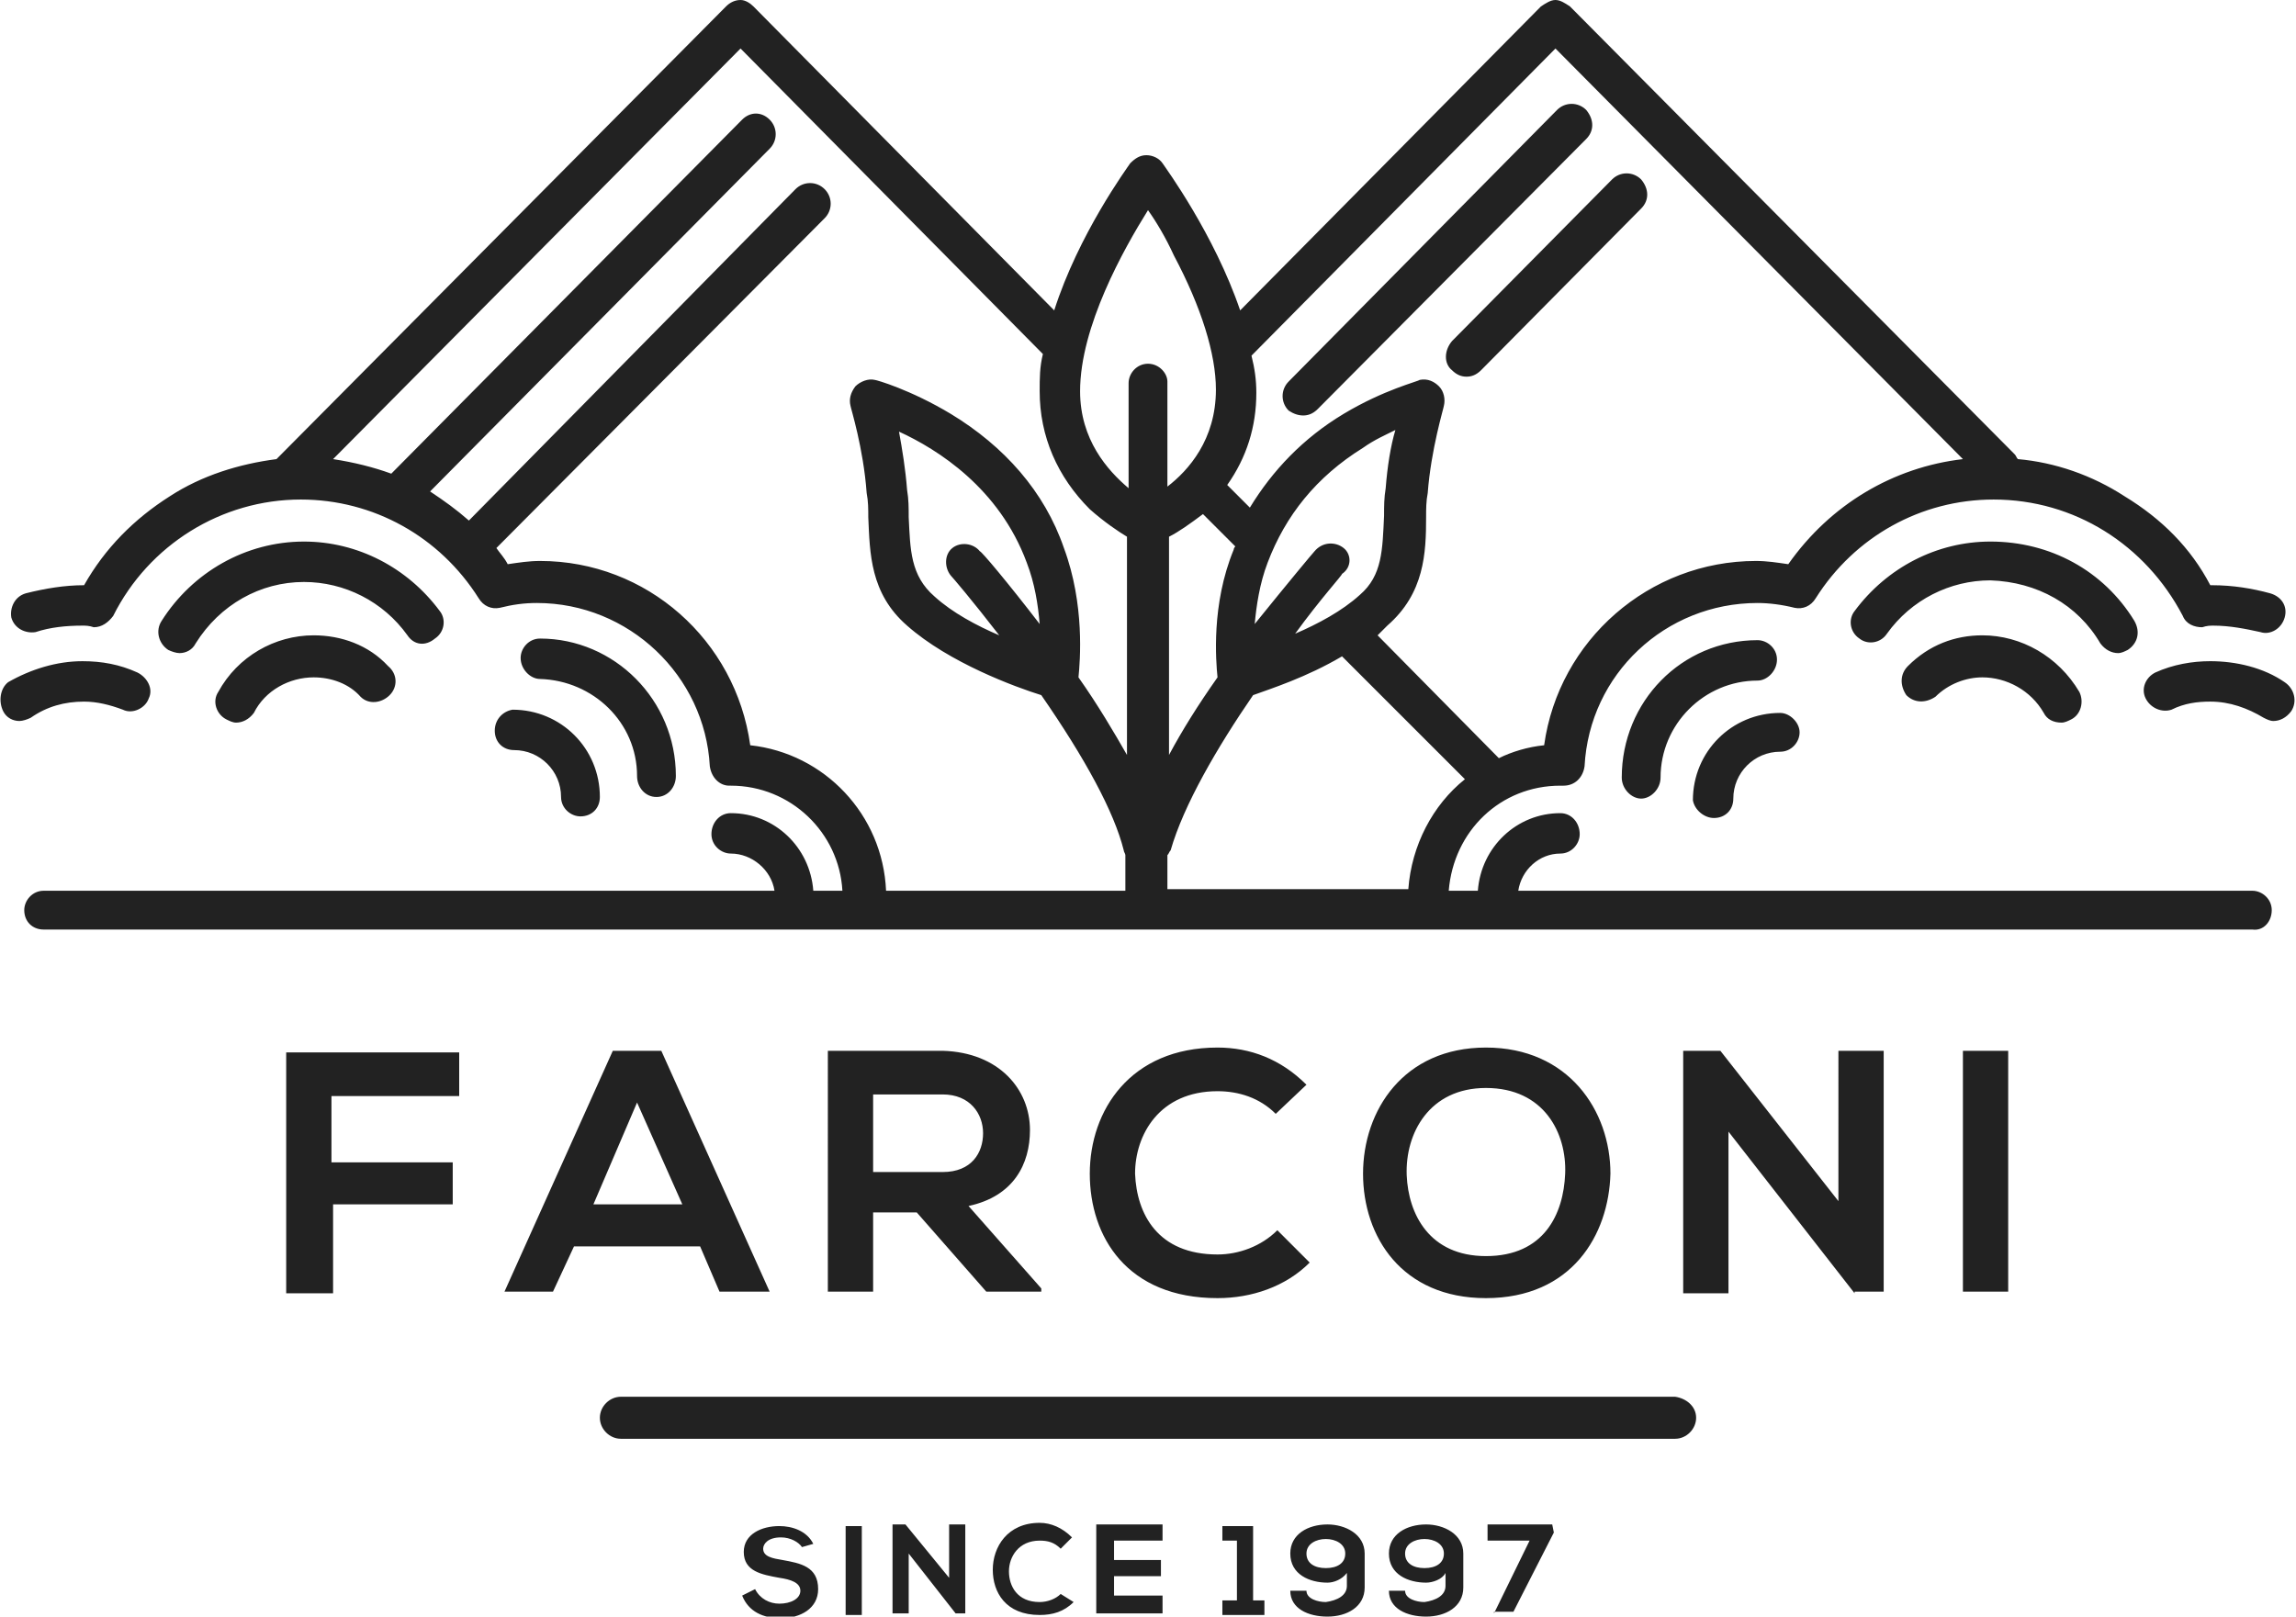 <?xml version="1.0" encoding="utf-8"?>
<!-- Generator: Adobe Illustrator 17.1.0, SVG Export Plug-In . SVG Version: 6.00 Build 0)  -->
<!DOCTYPE svg PUBLIC "-//W3C//DTD SVG 1.1//EN" "http://www.w3.org/Graphics/SVG/1.1/DTD/svg11.dtd">
<svg version="1.1" id="Слой_1" xmlns="http://www.w3.org/2000/svg" xmlns:xlink="http://www.w3.org/1999/xlink" x="0px" y="0px"
	 width="142px" height="100px" viewBox="0 0 142 100" enable-background="new 0 0 142 100" xml:space="preserve">
<path fill="#222222" d="M72.2,55.1v-2.2c0.1-0.1,0.1-0.2,0.2-0.3c0.8-2.8,2.9-6.4,5.1-9.6c1.1-0.4,3.3-1.1,5.5-2.4l7.6,7.6
	c-2,1.6-3.3,4.1-3.5,6.8H72.2z M89.8,22.9c0.3,0.3,0.6,0.4,0.9,0.4s0.6-0.1,0.9-0.4l9.9-10c0.5-0.5,0.5-1.2,0-1.8
	c-0.5-0.5-1.3-0.5-1.8,0l-9.9,10C89.3,21.7,89.3,22.5,89.8,22.9L89.8,22.9z M80.6,25.7c0.3,0,0.6-0.1,0.9-0.4L98.1,8.6
	c0.5-0.5,0.5-1.2,0-1.8c-0.5-0.5-1.3-0.5-1.8,0L79.7,23.6c-0.5,0.5-0.5,1.3,0,1.8C80,25.6,80.3,25.7,80.6,25.7L80.6,25.7z
	 M26.9,39.5c0.6-0.4,0.7-1.2,0.3-1.7c-2-2.7-5.1-4.3-8.4-4.3c-3.6,0-6.9,1.9-8.8,4.9c-0.4,0.6-0.2,1.4,0.4,1.8
	c0.2,0.1,0.5,0.2,0.7,0.2c0.4,0,0.8-0.2,1-0.6c1.5-2.4,4-3.8,6.7-3.8c2.5,0,4.9,1.2,6.4,3.3C25.6,39.9,26.3,40,26.9,39.5L26.9,39.5z
	 M5.2,43.4c0.8,0,1.6,0.2,2.4,0.5c0.6,0.3,1.4-0.1,1.6-0.7c0.3-0.6-0.1-1.3-0.7-1.6c-1.1-0.5-2.2-0.7-3.4-0.7
	c-1.6,0-3.2,0.5-4.6,1.3C0,42.6-0.1,43.4,0.2,44c0.2,0.4,0.6,0.6,1,0.6c0.2,0,0.5-0.1,0.7-0.2C2.9,43.7,4,43.4,5.2,43.4L5.2,43.4z
	 M39.4,48c0,0.7,0.5,1.3,1.2,1.3c0.7,0,1.2-0.6,1.2-1.3c0-4.7-3.8-8.5-8.4-8.5c-0.7,0-1.2,0.6-1.2,1.2c0,0.7,0.6,1.3,1.2,1.3
	C36.7,42.1,39.4,44.7,39.4,48L39.4,48z M19.4,39.3c-2.4,0-4.7,1.3-5.9,3.5c-0.4,0.6-0.1,1.4,0.5,1.7c0.2,0.1,0.4,0.2,0.6,0.2
	c0.4,0,0.8-0.2,1.1-0.6c0.7-1.4,2.2-2.2,3.7-2.2c1.1,0,2.2,0.4,2.9,1.2c0.5,0.5,1.3,0.4,1.8-0.1c0.5-0.5,0.5-1.3-0.1-1.8
	C22.8,39.9,21.1,39.3,19.4,39.3L19.4,39.3z M30.6,45.2c0,0.7,0.5,1.2,1.2,1.2c1.6,0,2.9,1.3,2.9,2.9c0,0.7,0.6,1.2,1.2,1.2
	c0.7,0,1.2-0.5,1.2-1.2c0-3-2.4-5.4-5.4-5.4C31.1,44,30.6,44.5,30.6,45.2L30.6,45.2z M129.9,39.8c0.3,0.4,0.7,0.6,1.1,0.6
	c0.2,0,0.4-0.1,0.6-0.2c0.6-0.4,0.8-1.1,0.4-1.8c-1.9-3.1-5.2-4.9-8.9-4.9c-3.3,0-6.4,1.6-8.4,4.3c-0.4,0.5-0.3,1.3,0.3,1.7
	c0.5,0.4,1.3,0.3,1.7-0.3c1.5-2.1,3.9-3.3,6.4-3.3C126,36,128.5,37.4,129.9,39.8L129.9,39.8z M133.3,41.6c-0.6,0.3-0.9,1-0.6,1.6
	c0.3,0.6,1,0.9,1.6,0.7c0.8-0.4,1.6-0.5,2.4-0.5c1.2,0,2.3,0.4,3.3,1c0.2,0.1,0.4,0.2,0.6,0.2c0.4,0,0.8-0.2,1.1-0.6
	c0.4-0.6,0.2-1.4-0.4-1.8c-1.3-0.9-3-1.3-4.6-1.3C135.6,40.9,134.4,41.1,133.3,41.6L133.3,41.6z M109.9,40.8c0-0.7-0.6-1.2-1.2-1.2
	c-4.7,0-8.4,3.8-8.4,8.5c0,0.7,0.6,1.3,1.2,1.3s1.2-0.6,1.2-1.3c0-3.3,2.7-6,6-6C109.3,42.1,109.9,41.5,109.9,40.8L109.9,40.8z
	 M122.6,39.3c-1.7,0-3.3,0.6-4.6,1.9c-0.5,0.5-0.5,1.2-0.1,1.8c0.5,0.5,1.2,0.5,1.8,0.1c0.8-0.8,1.9-1.2,2.9-1.2
	c1.5,0,3,0.8,3.8,2.2c0.2,0.4,0.6,0.6,1.1,0.6c0.2,0,0.4-0.1,0.6-0.2c0.6-0.3,0.8-1.1,0.5-1.7C127.3,40.6,125,39.3,122.6,39.3
	L122.6,39.3z M106,50.6c0.7,0,1.2-0.5,1.2-1.2c0-1.6,1.3-2.9,2.9-2.9c0.7,0,1.2-0.6,1.2-1.2s-0.6-1.2-1.2-1.2c-3,0-5.4,2.4-5.4,5.4
	C104.8,50.1,105.4,50.6,106,50.6L106,50.6z M17.7,79.9V65.1h10.7v2.7h-7.9v4.1H28v2.6h-7.4v5.5H17.7z M39.4,68.2l-2.7,6.3h5.5
	L39.4,68.2z M54,67.7v4.8h4.3c1.8,0,2.5-1.2,2.5-2.4c0-1.2-0.8-2.4-2.5-2.4H54z M81,78.1c-1.5,1.5-3.6,2.2-5.7,2.2
	c-5.6,0-7.9-3.8-7.9-7.7c0-3.9,2.5-7.8,7.9-7.8c2,0,3.9,0.7,5.5,2.3l-1.9,1.8c-1-1-2.3-1.4-3.6-1.4c-3.6,0-5.1,2.7-5.1,5.1
	c0.1,2.5,1.4,5,5.1,5c1.3,0,2.7-0.5,3.7-1.5L81,78.1z M87,72.7c0.1,2.4,1.4,5,4.9,5c3.6,0,4.8-2.6,4.9-5.1c0.1-2.5-1.3-5.3-4.9-5.3
	C88.4,67.3,86.9,70.1,87,72.7L87,72.7z M113.7,65h2.8v14.9h-1.8V80l-7.8-10v10h-2.8V65h2.3l7.3,9.3V65z M121.4,65h2.8v14.9h-2.8V65z
	 M104.9,87.7c0,0.7-0.6,1.3-1.3,1.3H38.4c-0.7,0-1.3-0.6-1.3-1.3c0-0.7,0.6-1.3,1.3-1.3h65.2C104.3,86.5,104.9,87,104.9,87.7
	L104.9,87.7z M49.6,95.7c-0.2-0.3-0.7-0.6-1.3-0.6c-0.8,0-1.1,0.4-1.1,0.7c0,0.5,0.6,0.6,1.2,0.7c1.1,0.2,2.2,0.4,2.2,1.8
	c0,1.2-1.1,1.8-2.3,1.8c-1.1,0-2-0.4-2.4-1.4l0.8-0.4c0.3,0.6,0.9,0.9,1.5,0.9c0.7,0,1.3-0.3,1.3-0.8c0-0.5-0.6-0.7-1.3-0.8
	c-1.1-0.2-2.2-0.4-2.2-1.6c0-1.1,1.1-1.6,2.2-1.6c0.8,0,1.7,0.3,2.1,1.1L49.6,95.7z M52.3,94.4h1v5.5h-1V94.4z M58.7,94.3h1v5.5
	h-0.6l0,0l-2.9-3.7v3.7h-1v-5.5H56l2.7,3.3V94.3z M66.4,99.1c-0.6,0.6-1.3,0.8-2.1,0.8c-2.1,0-2.9-1.4-2.9-2.8
	c0-1.4,0.9-2.9,2.9-2.9c0.7,0,1.4,0.3,2,0.9l-0.7,0.7c-0.4-0.4-0.8-0.5-1.3-0.5c-1.3,0-1.9,1-1.9,1.9c0,0.9,0.5,1.9,1.9,1.9
	c0.5,0,1-0.2,1.3-0.5L66.4,99.1z M71.9,99.8h-4.1v-5.5h4.1v1h-3v1.2h2.9v1h-2.9v1.2h3V99.8z M75.7,99h0.8v-3.7h-0.9v-0.9h1.9V99h0.7
	v0.9h-2.6V99z M80.8,96.1c0,0.6,0.5,0.9,1.2,0.9c0.7,0,1.2-0.3,1.2-0.9s-0.6-0.9-1.2-0.9S80.8,95.5,80.8,96.1L80.8,96.1z M86.9,96.1
	c0,0.6,0.5,0.9,1.2,0.9c0.7,0,1.2-0.3,1.2-0.9s-0.6-0.9-1.2-0.9C87.5,95.2,86.9,95.5,86.9,96.1L86.9,96.1z M92.4,99.8l2.2-4.5H92v-1
	h4l0.1,0.5l-2.5,4.9H92.4z M89.4,98.1L89.4,98.1L89.4,98.1z M89.4,98.1v-0.8c-0.2,0.4-0.8,0.6-1.2,0.6c-1.1,0-2.3-0.5-2.3-1.8
	c0-1.2,1.1-1.8,2.3-1.8c1.1,0,2.3,0.6,2.3,1.8v2.1c0,1.2-1.1,1.8-2.3,1.8c-1.2,0-2.3-0.5-2.3-1.6h1c0,0.5,0.7,0.7,1.2,0.7
	C88.8,99,89.4,98.7,89.4,98.1L89.4,98.1z M83.3,98.1L83.3,98.1L83.3,98.1z M83.3,98.1v-0.8c-0.3,0.4-0.8,0.6-1.2,0.6
	c-1.1,0-2.3-0.5-2.3-1.8c0-1.2,1.1-1.8,2.3-1.8c1.1,0,2.3,0.6,2.3,1.8v2.1c0,1.2-1.1,1.8-2.3,1.8c-1.2,0-2.3-0.5-2.3-1.6h1
	c0,0.5,0.7,0.7,1.2,0.7C82.7,99,83.3,98.7,83.3,98.1L83.3,98.1z M99.6,72.6c-0.1,3.8-2.4,7.7-7.7,7.7c-5.2,0-7.6-3.8-7.6-7.7
	c0-3.9,2.5-7.8,7.6-7.8S99.6,68.7,99.6,72.6L99.6,72.6z M64.4,79.9H61L56.7,75H54v4.9h-2.8V65c2.4,0,4.7,0,7.1,0
	c3.5,0.1,5.4,2.4,5.4,4.9c0,2.1-1,4.1-3.8,4.7l4.5,5.1V79.9z M43.3,77.1h-7.8l-1.3,2.8h-3L37.9,65h3l6.7,14.9h-3.1L43.3,77.1z
	 M71,22.5c-0.7,0-1.2,0.6-1.2,1.2v6.5c-1.3-1.1-3-3-3-6c0-4,2.7-8.8,4.2-11.2c0.5,0.7,1.1,1.7,1.6,2.8c1.7,3.2,2.6,6.1,2.6,8.3
	c0,3.1-1.7,5-3,6v-6.5C72.2,23.1,71.7,22.5,71,22.5L71,22.5z M58.8,35.6c0.1,0.1,1.3,1.5,3,3.7c-1.4-0.6-2.9-1.4-4-2.4
	c-1.5-1.3-1.5-2.9-1.6-4.9c0-0.6,0-1.1-0.1-1.7c-0.1-1.3-0.3-2.5-0.5-3.6c2.4,1.1,6.2,3.5,7.9,8.1c0.5,1.3,0.7,2.6,0.8,3.8
	c-2-2.6-3.6-4.5-3.7-4.5c-0.4-0.5-1.2-0.6-1.7-0.2C58.4,34.3,58.4,35.1,58.8,35.6L58.8,35.6z M69.7,46.7c-0.8-1.4-1.8-3.1-3-4.8
	c0.1-1,0.4-4.5-0.9-8c-1.2-3.5-3.7-6.3-7-8.3c-2.5-1.5-4.6-2.1-4.7-2.1c-0.4-0.1-0.9,0.1-1.2,0.4c-0.3,0.4-0.4,0.8-0.3,1.2
	c0,0.1,0.8,2.6,1,5.4c0.1,0.5,0.1,1,0.1,1.5c0.1,2.2,0.1,4.7,2.4,6.7c2.6,2.3,6.7,3.8,8.3,4.3c2.7,3.9,4.5,7.2,5.1,9.6
	c0,0.1,0.1,0.2,0.1,0.3v2.2H54.8c-0.2-4.7-3.8-8.5-8.4-9c-0.9-6.5-6.4-11.4-13-11.4c-0.7,0-1.3,0.1-2,0.2c-0.2-0.4-0.5-0.7-0.7-1
	L51,13.5c0.5-0.5,0.5-1.3,0-1.8c-0.5-0.5-1.3-0.5-1.8,0L29,32.2c-0.8-0.7-1.5-1.2-2.4-1.8L47.6,9.2c0.5-0.5,0.5-1.3,0-1.8
	c-0.5-0.5-1.2-0.5-1.7,0L24.2,29.3c-1.1-0.4-2.3-0.7-3.6-0.9L45.8,3l18.7,18.9c-0.2,0.8-0.2,1.5-0.2,2.3c0,2.8,1.1,5.3,3.1,7.3
	c0.9,0.8,1.8,1.4,2.3,1.7V46.7z M75.3,41.9c-1.2,1.7-2.2,3.3-3,4.8V33.2c0.6-0.3,1.3-0.8,2.1-1.4l2,2c-0.1,0.1-0.1,0.2-0.1,0.2
	C74.9,37.4,75.2,40.9,75.3,41.9L75.3,41.9z M83.1,33.9c-0.5-0.4-1.3-0.4-1.8,0.2c-0.1,0.1-1.6,1.9-3.7,4.5c0.1-1.1,0.3-2.5,0.8-3.8
	c1.1-2.9,3-5.3,5.9-7.1c0.7-0.5,1.4-0.8,2-1.1c-0.3,1-0.5,2.3-0.6,3.6c-0.1,0.6-0.1,1.1-0.1,1.7c-0.1,2.1-0.1,3.7-1.5,4.9
	c-1.1,1-2.6,1.8-4,2.4c1.6-2.2,2.9-3.6,2.9-3.7C83.6,35.1,83.6,34.3,83.1,33.9L83.1,33.9z M77.7,24.3c0-0.8-0.1-1.5-0.3-2.3L96.2,3
	l25.2,25.4c-4.3,0.5-8.2,2.8-10.8,6.5c-0.7-0.1-1.3-0.2-2-0.2c-6.6,0-12.2,4.9-13.1,11.4c-1,0.1-2,0.4-2.8,0.8l-7.5-7.6
	c0.2-0.2,0.4-0.4,0.6-0.6c2.3-2,2.4-4.5,2.4-6.7c0-0.5,0-1,0.1-1.5c0.2-2.7,1-5.3,1-5.4c0.1-0.4,0-0.9-0.3-1.2
	c-0.3-0.3-0.7-0.5-1.2-0.4c-0.1,0.1-2.2,0.6-4.7,2.1c-2.5,1.5-4.4,3.5-5.8,5.8l-1.4-1.4C77.1,28.3,77.7,26.4,77.7,24.3L77.7,24.3z
	 M140.5,56.3c0-0.7-0.6-1.2-1.2-1.2H93.9c0.2-1.3,1.3-2.3,2.6-2.3c0.7,0,1.2-0.6,1.2-1.2c0-0.7-0.5-1.3-1.2-1.3
	c-2.7,0-4.9,2.1-5.1,4.8h-1.8c0.3-3.7,3.2-6.5,6.9-6.5h0.1h0.1c0.7,0,1.2-0.5,1.3-1.2c0.3-5.7,5-10.1,10.7-10.1
	c0.7,0,1.5,0.1,2.3,0.3c0.5,0.1,1-0.1,1.3-0.6c2.4-3.8,6.5-6.1,11-6.1c5,0,9.4,2.8,11.7,7.2c0.2,0.5,0.7,0.7,1.2,0.7
	c0.3-0.1,0.5-0.1,0.7-0.1c1,0,2,0.2,2.9,0.4c0.6,0.2,1.3-0.2,1.5-0.9c0.2-0.7-0.2-1.3-0.9-1.5c-1.1-0.3-2.3-0.5-3.6-0.5h-0.1
	c-1.2-2.3-3-4.1-5.3-5.5c-2-1.3-4.3-2.1-6.6-2.3c-0.1-0.1-0.1-0.2-0.2-0.3L97.1,0.4C96.8,0.2,96.5,0,96.2,0s-0.6,0.2-0.9,0.4
	L76.7,19.2c-1.6-4.7-4.6-8.8-4.8-9.1c-0.2-0.3-0.6-0.5-1-0.5c-0.4,0-0.7,0.2-1,0.5c-0.2,0.3-3.2,4.4-4.7,9.1L46.6,0.4
	C46.4,0.2,46.1,0,45.8,0c-0.4,0-0.7,0.2-0.9,0.4L17.1,28.4c-2.3,0.3-4.6,1-6.6,2.3c-2.2,1.4-4,3.2-5.3,5.5H5.2
	c-1.2,0-2.4,0.2-3.6,0.5c-0.7,0.2-1,0.9-0.9,1.5c0.2,0.7,0.9,1,1.5,0.9c0.9-0.3,1.9-0.4,2.9-0.4c0.2,0,0.4,0,0.7,0.1
	c0.5,0,0.9-0.3,1.2-0.7c2.2-4.4,6.7-7.2,11.6-7.2c4.5,0,8.6,2.3,11,6.1c0.3,0.5,0.8,0.7,1.3,0.6c0.8-0.2,1.5-0.3,2.3-0.3
	c5.7,0,10.4,4.5,10.7,10.1c0.1,0.7,0.6,1.2,1.2,1.2c0.1,0,0.1,0,0.1,0l0,0c3.7,0,6.7,2.9,6.9,6.5h-1.8c-0.2-2.7-2.4-4.8-5.1-4.8
	c-0.7,0-1.2,0.6-1.2,1.3c0,0.7,0.6,1.2,1.2,1.2c1.3,0,2.5,1,2.7,2.3H2.7c-0.7,0-1.2,0.6-1.2,1.2c0,0.7,0.5,1.2,1.2,1.2h136.6
	C140,57.6,140.5,57,140.5,56.3L140.5,56.3z"/>
</svg>
